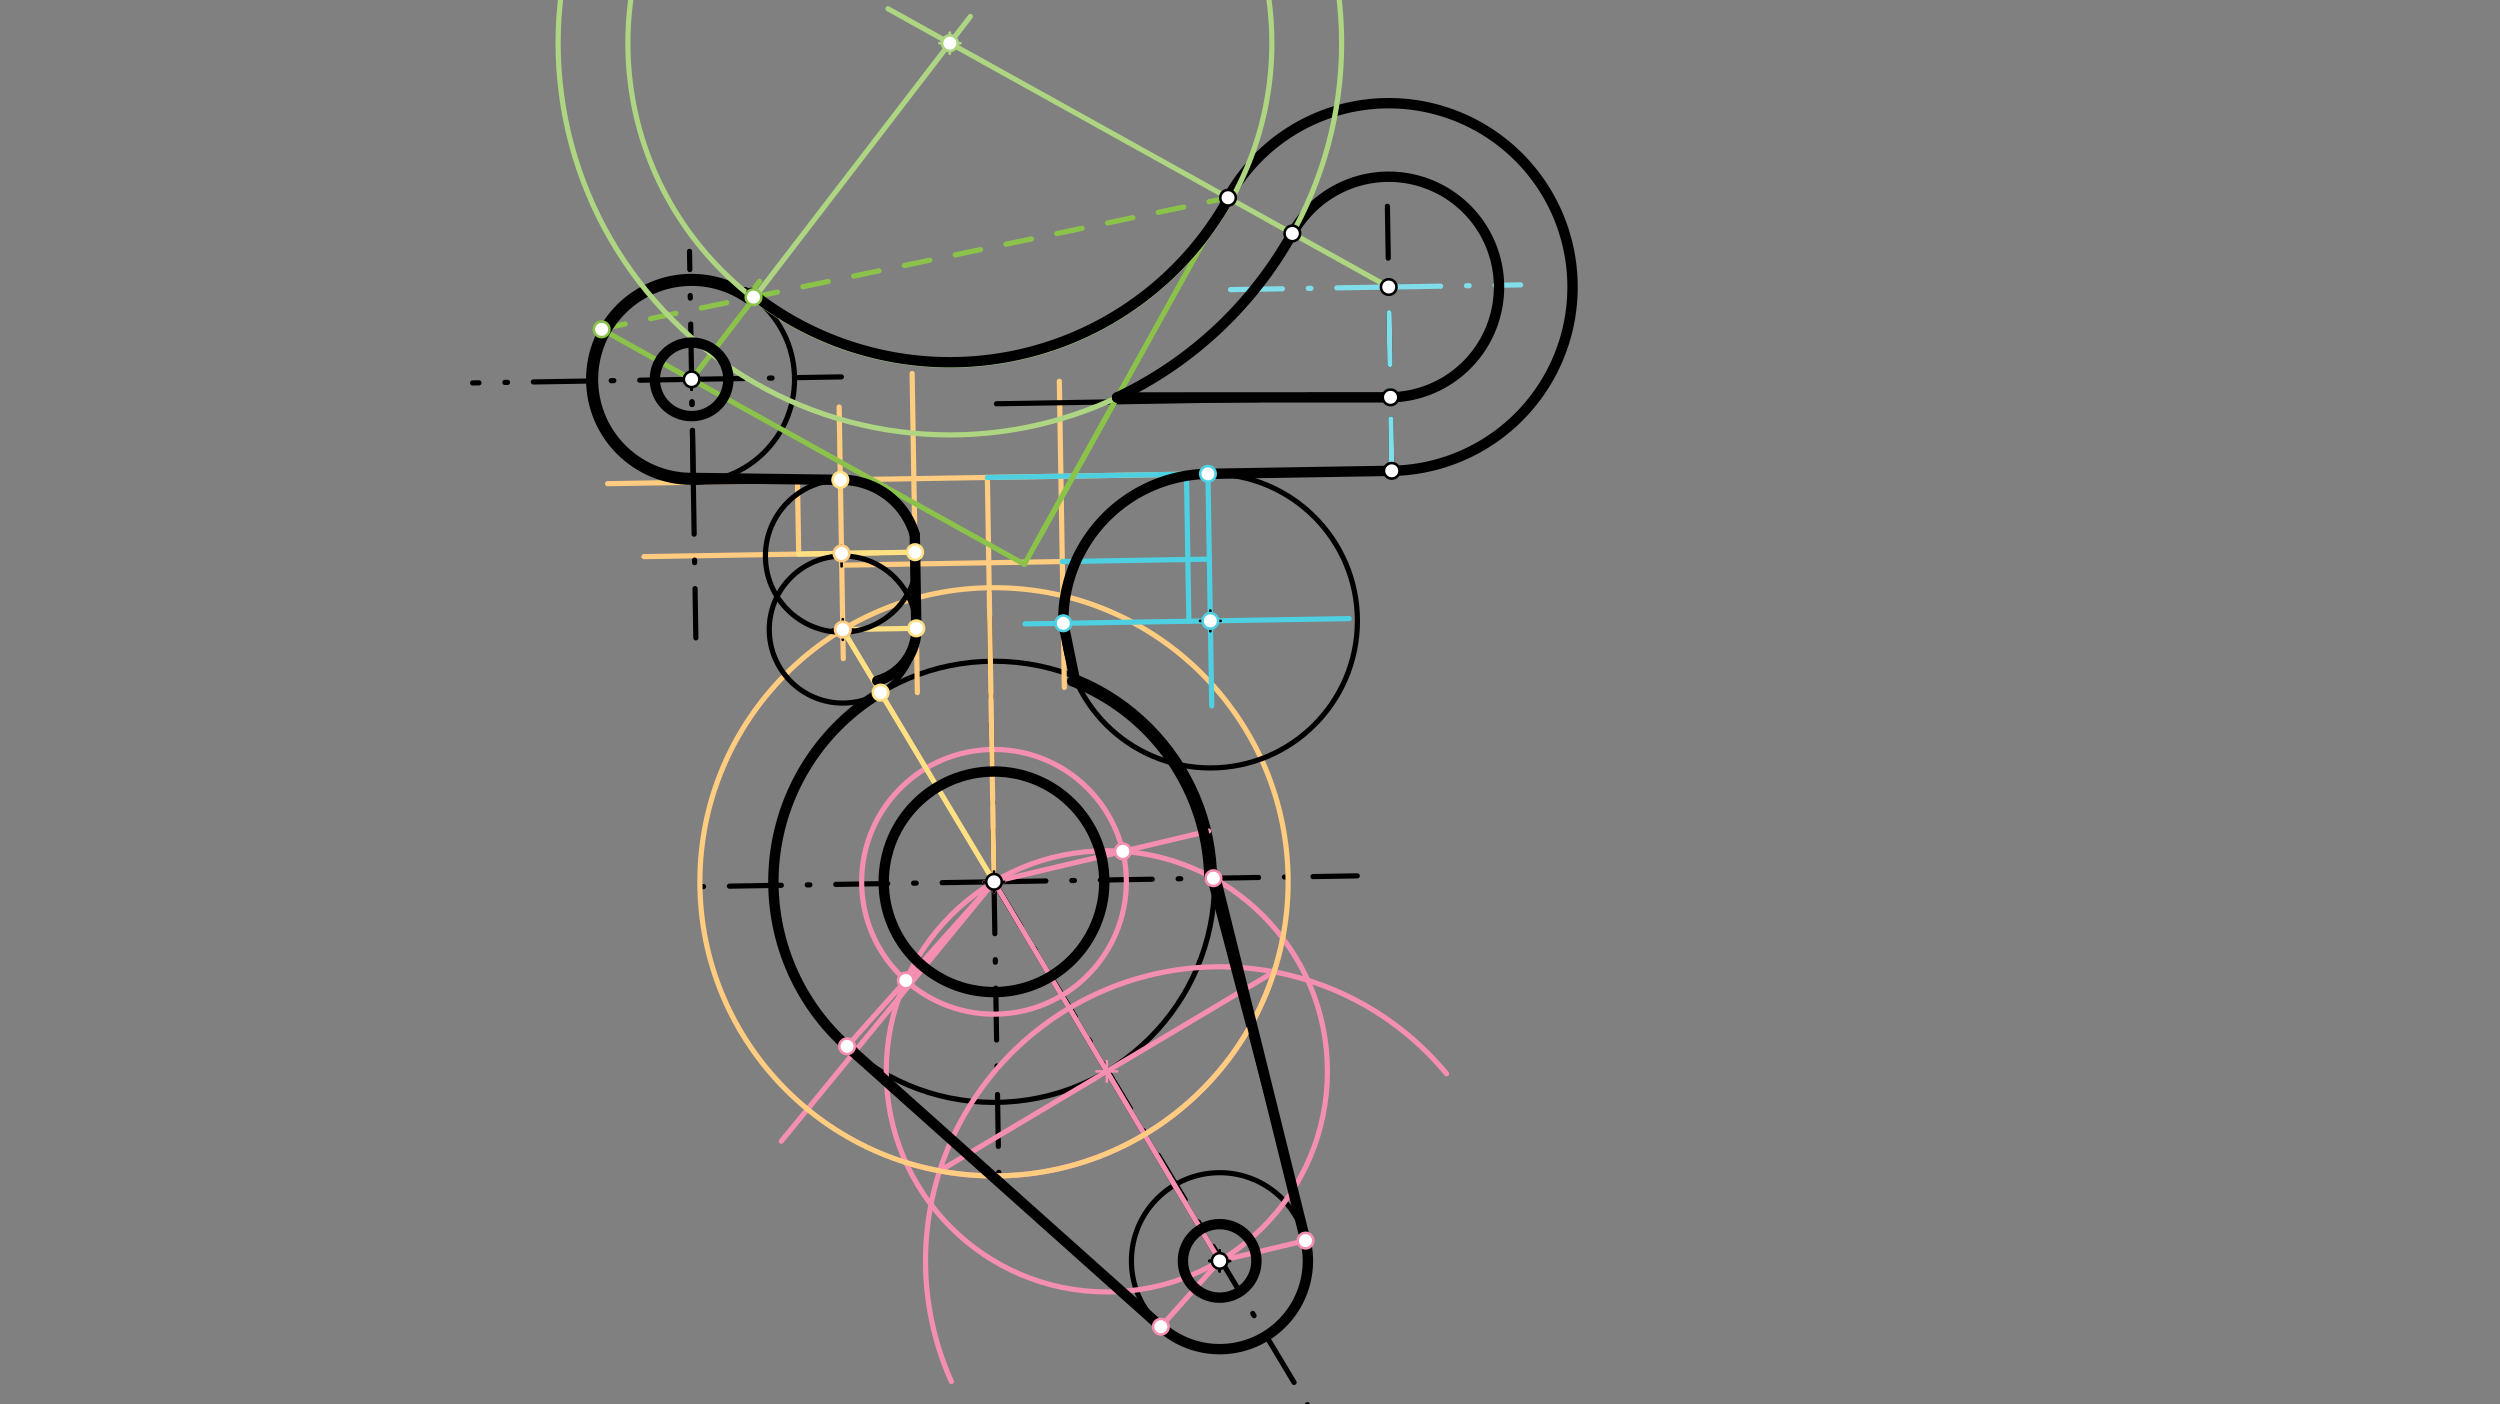 <svg xmlns="http://www.w3.org/2000/svg" class="svg--816" height="100%" preserveAspectRatio="xMidYMid meet" viewBox="0 0 963.78 541.417" width="100%"><rect x="0" y="0" width="963.78" height="541.417" fill="#808080" stroke="none"/><defs><marker id="marker-arrow" markerHeight="16" markerUnits="userSpaceOnUse" markerWidth="24" orient="auto-start-reverse" refX="24" refY="4" viewBox="0 0 24 8"><path d="M 0 0 L 24 4 L 0 8 z" stroke="inherit"></path></marker></defs><g class="aux-layer--949"></g><g class="main-layer--75a"><g class="element--733"><g class="center--a87"><line x1="379.2" y1="339.95" x2="387.2" y2="339.95" stroke="#000000" stroke-width="1" stroke-linecap="round"></line><line x1="383.2" y1="335.95" x2="383.2" y2="343.95" stroke="#000000" stroke-width="1" stroke-linecap="round"></line><circle class="hit--87b" cx="383.2" cy="339.95" r="4" stroke="none" fill="transparent"></circle></g><circle cx="383.2" cy="339.95" fill="none" r="42.52" stroke="#000000" stroke-dasharray="none" stroke-width="2"></circle></g><g class="element--733"><g class="center--a87"><line x1="379.2" y1="339.95" x2="387.2" y2="339.95" stroke="#000000" stroke-width="1" stroke-linecap="round"></line><line x1="383.2" y1="335.95" x2="383.2" y2="343.95" stroke="#000000" stroke-width="1" stroke-linecap="round"></line><circle class="hit--87b" cx="383.2" cy="339.95" r="4" stroke="none" fill="transparent"></circle></g><circle cx="383.2" cy="339.95" fill="none" r="85.039" stroke="#000000" stroke-dasharray="none" stroke-width="2"></circle></g><g class="element--733"><line stroke="#000000" stroke-dasharray="20, 10, 1, 10" stroke-linecap="round" stroke-width="2" x1="383.2" x2="385.2" y1="339.95" y2="461.95"></line></g><g class="element--733"><line stroke="#000000" stroke-dasharray="20, 10, 1, 10" stroke-linecap="round" stroke-width="2" x1="383.2" x2="523.228" y1="339.95" y2="337.654"></line></g><g class="element--733"><line stroke="#000000" stroke-dasharray="20, 10, 1, 10" stroke-linecap="round" stroke-width="2" x1="383.2" x2="381.184" y1="339.95" y2="216.95"></line></g><g class="element--733"><line stroke="#000000" stroke-dasharray="20, 10, 1, 10" stroke-linecap="round" stroke-width="2" x1="383.2" x2="265.101" y1="339.95" y2="341.886"></line></g><g class="element--733"><line stroke="#000000" stroke-dasharray="20, 10, 1, 10" stroke-linecap="round" stroke-width="2" x1="383.2" x2="534.591" y1="339.95" y2="592.514"></line></g><g class="element--733"><line stroke="#000000" stroke-dasharray="20, 10, 1, 10" stroke-linecap="round" stroke-width="2" x1="383.2" x2="470.813" y1="339.95" y2="485.726"></line></g><g class="element--733"><line stroke="#000000" stroke-dasharray="none" stroke-linecap="round" stroke-width="2" x1="383.2" x2="470.193" y1="339.95" y2="486.097"></line></g><g class="element--733"><g class="center--a87"><line x1="466.193" y1="486.097" x2="474.193" y2="486.097" stroke="#000000" stroke-width="1" stroke-linecap="round"></line><line x1="470.193" y1="482.097" x2="470.193" y2="490.097" stroke="#000000" stroke-width="1" stroke-linecap="round"></line><circle class="hit--87b" cx="470.193" cy="486.097" r="4" stroke="none" fill="transparent"></circle></g><circle cx="470.193" cy="486.097" fill="none" r="14.173" stroke="#000000" stroke-dasharray="none" stroke-width="2"></circle></g><g class="element--733"><g class="center--a87"><line x1="466.193" y1="486.097" x2="474.193" y2="486.097" stroke="#000000" stroke-width="1" stroke-linecap="round"></line><line x1="470.193" y1="482.097" x2="470.193" y2="490.097" stroke="#000000" stroke-width="1" stroke-linecap="round"></line><circle class="hit--87b" cx="470.193" cy="486.097" r="4" stroke="none" fill="transparent"></circle></g><circle cx="470.193" cy="486.097" fill="none" r="34.016" stroke="#000000" stroke-dasharray="none" stroke-width="2"></circle></g><g class="element--733"><line stroke="#F48FB1" stroke-dasharray="none" stroke-linecap="round" stroke-width="2" x1="383.2" x2="301.2" y1="339.95" y2="439.95"></line></g><g class="element--733"><g class="center--a87"><line x1="379.2" y1="339.95" x2="387.2" y2="339.95" stroke="#F48FB1" stroke-width="1" stroke-linecap="round"></line><line x1="383.2" y1="335.95" x2="383.2" y2="343.95" stroke="#F48FB1" stroke-width="1" stroke-linecap="round"></line><circle class="hit--87b" cx="383.2" cy="339.95" r="4" stroke="none" fill="transparent"></circle></g><circle cx="383.2" cy="339.95" fill="none" r="51.024" stroke="#F48FB1" stroke-dasharray="none" stroke-width="2"></circle></g><g class="element--733"><line stroke="#F48FB1" stroke-dasharray="none" stroke-linecap="round" stroke-width="2" x1="383.2" x2="470.193" y1="339.95" y2="486.097"></line></g><g class="element--733"><path d="M 473.259 372.753 A 113.386 113.386 0 0 1 557.674 413.963" fill="none" stroke="#F48FB1" stroke-dasharray="none" stroke-linecap="round" stroke-width="2"></path></g><g class="element--733"><path d="M 473.259 372.753 A 113.386 113.386 0 0 0 366.773 532.581" fill="none" stroke="#F48FB1" stroke-dasharray="none" stroke-linecap="round" stroke-width="2"></path></g><g class="element--733"><path d="M 494.633 360.903 A 113.386 113.386 0 0 1 348.528 447.905" fill="none" stroke="#F48FB1" stroke-dasharray="none" stroke-linecap="round" stroke-width="2"></path></g><g class="element--733"><line stroke="#F48FB1" stroke-dasharray="none" stroke-linecap="round" stroke-width="2" x1="362.251" x2="491.141" y1="451.384" y2="374.664"></line></g><g class="element--733"><g class="center--a87"><line x1="422.696" y1="413.024" x2="430.696" y2="413.024" stroke="#F48FB1" stroke-width="1" stroke-linecap="round"></line><line x1="426.696" y1="409.024" x2="426.696" y2="417.024" stroke="#F48FB1" stroke-width="1" stroke-linecap="round"></line><circle class="hit--87b" cx="426.696" cy="413.024" r="4" stroke="none" fill="transparent"></circle></g><circle cx="426.696" cy="413.024" fill="none" r="85.039" stroke="#F48FB1" stroke-dasharray="none" stroke-width="2"></circle></g><g class="element--733"><line stroke="#F48FB1" stroke-dasharray="none" stroke-linecap="round" stroke-width="2" x1="383.2" x2="432.854" y1="339.95" y2="328.208"></line></g><g class="element--733"><line stroke="#F48FB1" stroke-dasharray="none" stroke-linecap="round" stroke-width="2" x1="432.854" x2="465.957" y1="328.208" y2="320.379"></line></g><g class="element--733"><line stroke="#F48FB1" stroke-dasharray="none" stroke-linecap="round" stroke-width="2" x1="383.2" x2="349.205" y1="339.95" y2="377.999"></line></g><g class="element--733"><line stroke="#F48FB1" stroke-dasharray="none" stroke-linecap="round" stroke-width="2" x1="349.205" x2="326.592" y1="377.999" y2="403.308"></line></g><g class="element--733"><line stroke="#F48FB1" stroke-dasharray="none" stroke-linecap="round" stroke-width="2" x1="470.193" x2="447.529" y1="486.097" y2="511.463"></line></g><g class="element--733"><line stroke="#F48FB1" stroke-dasharray="none" stroke-linecap="round" stroke-width="2" x1="470.193" x2="503.295" y1="486.097" y2="478.269"></line></g><g class="element--733"><line stroke="#000000" stroke-dasharray="none" stroke-linecap="round" stroke-width="2" x1="326.541" x2="447.529" y1="403.365" y2="511.463"></line></g><g class="element--733"><line stroke="#000000" stroke-dasharray="none" stroke-linecap="round" stroke-width="2" x1="466.2" x2="503.295" y1="337.95" y2="478.269"></line></g><g class="element--733"><line stroke="#FFCC80" stroke-dasharray="none" stroke-linecap="round" stroke-width="2" x1="381.184" x2="352.841" y1="216.95" y2="217.415"></line></g><g class="element--733"><line stroke="#FFCC80" stroke-dasharray="none" stroke-linecap="round" stroke-width="2" x1="381.184" x2="409.526" y1="216.95" y2="216.486"></line></g><g class="element--733"><line stroke="#FFCC80" stroke-dasharray="none" stroke-linecap="round" stroke-width="2" x1="352.841" x2="353.654" y1="217.415" y2="267.008"></line></g><g class="element--733"><line stroke="#FFCC80" stroke-dasharray="none" stroke-linecap="round" stroke-width="2" x1="409.526" x2="410.322" y1="216.486" y2="264.997"></line></g><g class="element--733"><line stroke="#FFCC80" stroke-dasharray="none" stroke-linecap="round" stroke-width="2" x1="352.841" x2="351.637" y1="217.415" y2="143.976"></line></g><g class="element--733"><line stroke="#FFCC80" stroke-dasharray="none" stroke-linecap="round" stroke-width="2" x1="409.526" x2="408.387" y1="216.486" y2="146.98"></line></g><g class="element--733"><line stroke="#FFCC80" stroke-dasharray="none" stroke-linecap="round" stroke-width="2" x1="383.2" x2="380.645" y1="339.95" y2="184.065"></line></g><g class="element--733"><line stroke="#FFCC80" stroke-dasharray="none" stroke-linecap="round" stroke-width="2" x1="380.645" x2="234.225" y1="184.065" y2="186.466"></line></g><g class="element--733"><line stroke="#FFCC80" stroke-dasharray="none" stroke-linecap="round" stroke-width="2" x1="380.645" x2="534.144" y1="184.065" y2="181.549"></line></g><g class="element--733"><g class="center--a87"><line x1="379.2" y1="339.95" x2="387.2" y2="339.95" stroke="#FFCC80" stroke-width="1" stroke-linecap="round"></line><line x1="383.2" y1="335.95" x2="383.2" y2="343.95" stroke="#FFCC80" stroke-width="1" stroke-linecap="round"></line><circle class="hit--87b" cx="383.2" cy="339.95" r="4" stroke="none" fill="transparent"></circle></g><circle cx="383.2" cy="339.95" fill="none" r="113.386" stroke="#FFCC80" stroke-dasharray="none" stroke-width="2"></circle></g><g class="element--733"><line stroke="#FFCC80" stroke-dasharray="none" stroke-linecap="round" stroke-width="2" x1="352.841" x2="324.498" y1="217.415" y2="217.88"></line></g><g class="element--733"><line stroke="#FFCC80" stroke-dasharray="none" stroke-linecap="round" stroke-width="2" x1="324.498" x2="325.089" y1="217.88" y2="253.919"></line></g><g class="element--733"><line stroke="#FFCC80" stroke-dasharray="none" stroke-linecap="round" stroke-width="2" x1="324.498" x2="323.499" y1="217.88" y2="156.912"></line></g><g class="element--733"><line stroke="#FFCC80" stroke-dasharray="none" stroke-linecap="round" stroke-width="2" x1="307.435" x2="307.899" y1="185.266" y2="213.608"></line></g><g class="element--733"><line stroke="#FFCC80" stroke-dasharray="none" stroke-linecap="round" stroke-width="2" x1="307.899" x2="248.276" y1="213.608" y2="214.586"></line></g><g class="element--733"><line stroke="#FFCC80" stroke-dasharray="none" stroke-linecap="round" stroke-width="2" x1="307.899" x2="338.595" y1="213.608" y2="213.105"></line></g><g class="element--733"><line stroke="#FFE082" stroke-dasharray="none" stroke-linecap="round" stroke-width="2" x1="307.899" x2="352.767" y1="213.608" y2="212.873"></line></g><g class="element--733"><line stroke="#FFE082" stroke-dasharray="none" stroke-linecap="round" stroke-width="2" x1="324.905" x2="383.2" y1="242.697" y2="339.95"></line></g><g class="element--733"><line stroke="#FFE082" stroke-dasharray="none" stroke-linecap="round" stroke-width="2" x1="324.905" x2="353.248" y1="242.697" y2="242.233"></line></g><g class="element--733"><g class="center--a87"><line x1="320.905" y1="242.697" x2="328.905" y2="242.697" stroke="#000000" stroke-width="1" stroke-linecap="round"></line><line x1="324.905" y1="238.697" x2="324.905" y2="246.697" stroke="#000000" stroke-width="1" stroke-linecap="round"></line><circle class="hit--87b" cx="324.905" cy="242.697" r="4" stroke="none" fill="transparent"></circle></g><circle cx="324.905" cy="242.697" fill="none" r="28.346" stroke="#000000" stroke-dasharray="none" stroke-width="2"></circle></g><g class="element--733"><g class="center--a87"><line x1="320.441" y1="214.355" x2="328.441" y2="214.355" stroke="#000000" stroke-width="1" stroke-linecap="round"></line><line x1="324.441" y1="210.355" x2="324.441" y2="218.355" stroke="#000000" stroke-width="1" stroke-linecap="round"></line><circle class="hit--87b" cx="324.441" cy="214.355" r="4" stroke="none" fill="transparent"></circle></g><circle cx="324.441" cy="214.355" fill="none" r="29.364" stroke="#000000" stroke-dasharray="none" stroke-width="2"></circle></g><g class="element--733"><line stroke="#000000" stroke-dasharray="20, 10, 1, 10" stroke-linecap="round" stroke-width="2" x1="267.274" x2="265.815" y1="185.924" y2="96.907"></line></g><g class="element--733"><line stroke="#000000" stroke-dasharray="20, 10, 1, 10" stroke-linecap="round" stroke-width="2" x1="267.274" x2="268.257" y1="185.924" y2="245.9"></line></g><g class="element--733"><line stroke="#000000" stroke-dasharray="none" stroke-linecap="round" stroke-width="2" x1="323.959" x2="267.274" y1="184.995" y2="185.924"></line></g><g class="element--733"><line stroke="#000000" stroke-dasharray="none" stroke-linecap="round" stroke-width="2" x1="352.658" x2="353.248" y1="206.228" y2="242.233"></line></g><g class="element--733"><line stroke="#000000" stroke-dasharray="20, 10, 1, 10" stroke-linecap="round" stroke-width="2" x1="267.274" x2="266.623" y1="185.924" y2="146.244"></line></g><g class="element--733"><line stroke="#000000" stroke-dasharray="20, 10, 1, 10" stroke-linecap="round" stroke-width="2" x1="266.623" x2="182.211" y1="146.244" y2="147.628"></line></g><g class="element--733"><line stroke="#000000" stroke-dasharray="20, 10, 1, 10" stroke-linecap="round" stroke-width="2" x1="266.623" x2="324.353" y1="146.244" y2="145.298"></line></g><g class="element--733"><g class="center--a87"><line x1="262.623" y1="146.244" x2="270.623" y2="146.244" stroke="#000000" stroke-width="1" stroke-linecap="round"></line><line x1="266.623" y1="142.244" x2="266.623" y2="150.244" stroke="#000000" stroke-width="1" stroke-linecap="round"></line><circle class="hit--87b" cx="266.623" cy="146.244" r="4" stroke="none" fill="transparent"></circle></g><circle cx="266.623" cy="146.244" fill="none" r="14.173" stroke="#000000" stroke-dasharray="none" stroke-width="2"></circle></g><g class="element--733"><g class="center--a87"><line x1="262.623" y1="146.244" x2="270.623" y2="146.244" stroke="#000000" stroke-width="1" stroke-linecap="round"></line><line x1="266.623" y1="142.244" x2="266.623" y2="150.244" stroke="#000000" stroke-width="1" stroke-linecap="round"></line><circle class="hit--87b" cx="266.623" cy="146.244" r="4" stroke="none" fill="transparent"></circle></g><circle cx="266.623" cy="146.244" fill="none" r="39.685" stroke="#000000" stroke-dasharray="none" stroke-width="2"></circle></g><g class="element--733"><line stroke="#4DD0E1" stroke-dasharray="none" stroke-linecap="round" stroke-width="2" x1="457.394" x2="458.324" y1="182.807" y2="239.493"></line></g><g class="element--733"><line stroke="#4DD0E1" stroke-dasharray="none" stroke-linecap="round" stroke-width="2" x1="409.526" x2="466.212" y1="216.486" y2="215.556"></line></g><g class="element--733"><line stroke="#4DD0E1" stroke-dasharray="none" stroke-linecap="round" stroke-width="2" x1="458.324" x2="520.11" y1="239.493" y2="238.48"></line></g><g class="element--733"><line stroke="#4DD0E1" stroke-dasharray="none" stroke-linecap="round" stroke-width="2" x1="458.324" x2="424.153" y1="239.493" y2="240.053"></line></g><g class="element--733"><line stroke="#4DD0E1" stroke-dasharray="none" stroke-linecap="round" stroke-width="2" x1="466.212" x2="467.139" y1="215.556" y2="272.148"></line></g><g class="element--733"><line stroke="#4DD0E1" stroke-dasharray="none" stroke-linecap="round" stroke-width="2" x1="466.212" x2="465.672" y1="215.556" y2="182.672"></line></g><g class="element--733"><line stroke="#4DD0E1" stroke-dasharray="none" stroke-linecap="round" stroke-width="2" x1="424.153" x2="395.16" y1="240.053" y2="240.528"></line></g><g class="element--733"><g class="center--a87"><line x1="462.602" y1="239.357" x2="470.602" y2="239.357" stroke="#000000" stroke-width="1" stroke-linecap="round"></line><line x1="466.602" y1="235.357" x2="466.602" y2="243.357" stroke="#000000" stroke-width="1" stroke-linecap="round"></line><circle class="hit--87b" cx="466.602" cy="239.357" r="4" stroke="none" fill="transparent"></circle></g><circle cx="466.602" cy="239.357" fill="none" r="56.693" stroke="#000000" stroke-dasharray="none" stroke-width="2"></circle></g><g class="element--733"><line stroke="#4DD0E1" stroke-dasharray="none" stroke-linecap="round" stroke-width="2" x1="380.645" x2="536.529" y1="184.065" y2="181.51"></line></g><g class="element--733"><line stroke="#000000" stroke-dasharray="20, 10, 1, 10" stroke-linecap="round" stroke-width="2" x1="536.529" x2="534.822" y1="181.51" y2="77.382"></line></g><g class="element--733"><line stroke="#80DEEA" stroke-dasharray="20, 10, 1, 10" stroke-linecap="round" stroke-width="2" x1="536.529" x2="535.367" y1="181.51" y2="110.653"></line></g><g class="element--733"><line stroke="#80DEEA" stroke-dasharray="20, 10, 1, 10" stroke-linecap="round" stroke-width="2" x1="535.367" x2="469.147" y1="110.653" y2="111.739"></line></g><g class="element--733"><line stroke="#80DEEA" stroke-dasharray="20, 10, 1, 10" stroke-linecap="round" stroke-width="2" x1="535.367" x2="586.214" y1="110.653" y2="109.82"></line></g><g class="element--733"><line stroke="#000000" stroke-dasharray="none" stroke-linecap="round" stroke-width="2" x1="536.064" x2="384.146" y1="153.167" y2="155.658"></line></g><g class="element--733"><line stroke="#000000" stroke-dasharray="none" stroke-linecap="round" stroke-width="2" x1="536.529" x2="465.672" y1="181.51" y2="182.672"></line></g><g class="element--733"><line stroke="#8BC34A" stroke-dasharray="none" stroke-linecap="round" stroke-width="2" x1="473.423" x2="400.07" y1="76.231" y2="208.234"></line></g><g class="element--733"><line stroke="#8BC34A" stroke-dasharray="none" stroke-linecap="round" stroke-width="2" x1="266.623" x2="394.904" y1="146.244" y2="217.529"></line></g><g class="element--733"><line stroke="#8BC34A" stroke-dasharray="none" stroke-linecap="round" stroke-width="2" x1="429.701" x2="394.904" y1="154.911" y2="217.529"></line></g><g class="element--733"><line stroke="#8BC34A" stroke-dasharray="none" stroke-linecap="round" stroke-width="2" x1="266.623" x2="231.935" y1="146.244" y2="126.968"></line></g><g class="element--733"><line stroke="#8BC34A" stroke-dasharray="10" stroke-linecap="round" stroke-width="2" x1="231.2" x2="473.423" y1="126.95" y2="76.231"></line></g><g class="element--733"><line stroke="#8BC34A" stroke-dasharray="none" stroke-linecap="round" stroke-width="2" x1="266.623" x2="292.2" y1="146.244" y2="112.95"></line></g><g class="element--733"><line stroke="#8BC34A" stroke-dasharray="none" stroke-linecap="round" stroke-width="2" x1="292.829" x2="288.817" y1="108.433" y2="113.656"></line></g><g class="element--733"><path d="M 289.2 113.95 A 39.403 39.403 0 0 0 287.176 112.625" fill="none" stroke="#000000" stroke-dasharray="none" stroke-linecap="round" stroke-width="4"></path></g><g class="element--733"><path d="M 288.2 114.95 A 38.012 38.012 0 1 0 267.246 184.251" fill="none" stroke="#000000" stroke-dasharray="none" stroke-linecap="round" stroke-width="4"></path></g><g class="element--733"><line stroke="#000000" stroke-dasharray="none" stroke-linecap="round" stroke-width="4" x1="267.246" x2="323.959" y1="184.251" y2="184.995"></line></g><g class="element--733"><path d="M 323.959 184.995 A 29.364 29.364 0 0 1 352.658 206.228" fill="none" stroke="#000000" stroke-dasharray="none" stroke-linecap="round" stroke-width="4"></path></g><g class="element--733"><line stroke="#000000" stroke-dasharray="none" stroke-linecap="round" stroke-width="4" x1="352.658" x2="353.248" y1="206.228" y2="242.233"></line></g><g class="element--733"><path d="M 353.248 242.233 A 20.683 20.683 0 0 1 338.196 262.474" fill="none" stroke="#000000" stroke-dasharray="none" stroke-linecap="round" stroke-width="4"></path></g><g class="element--733"><path d="M 339.479 267.011 A 85.039 85.039 0 0 0 329.278 405.708" fill="none" stroke="#000000" stroke-dasharray="none" stroke-linecap="round" stroke-width="4"></path></g><g class="element--733"><line stroke="#000000" stroke-dasharray="none" stroke-linecap="round" stroke-width="4" x1="326.541" x2="447.529" y1="403.365" y2="511.463"></line></g><g class="element--733"><path d="M 447.529 511.463 A 34.016 34.016 0 0 0 502.839 476.544" fill="none" stroke="#000000" stroke-dasharray="none" stroke-linecap="round" stroke-width="4"></path></g><g class="element--733"><line stroke="#000000" stroke-dasharray="none" stroke-linecap="round" stroke-width="4" x1="502.839" x2="468.2" y1="476.544" y2="336.95"></line></g><g class="element--733"><path d="M 466.2 337.95 A 83.024 83.024 0 0 0 413.355 262.596" fill="none" stroke="#000000" stroke-dasharray="none" stroke-linecap="round" stroke-width="4"></path></g><g class="element--733"><line stroke="#000000" stroke-dasharray="none" stroke-linecap="round" stroke-width="4" x1="414.087" x2="409.916" y1="260.718" y2="240.286"></line></g><g class="element--733"><path d="M 409.916 240.286 A 56.693 56.693 0 0 1 465.672 182.672" fill="none" stroke="#000000" stroke-dasharray="none" stroke-linecap="round" stroke-width="4"></path></g><g class="element--733"><line stroke="#000000" stroke-dasharray="none" stroke-linecap="round" stroke-width="4" x1="465.672" x2="536.529" y1="182.672" y2="181.51"></line></g><g class="element--733"><path d="M 536.529 181.51 A 70.866 70.866 0 1 0 473.423 76.231" fill="none" stroke="#000000" stroke-dasharray="none" stroke-linecap="round" stroke-width="4"></path></g><g class="element--733"><path d="M 536.064 153.167 A 42.52 42.52 0 1 0 498.201 90" fill="none" stroke="#000000" stroke-dasharray="none" stroke-linecap="round" stroke-width="4"></path></g><g class="element--733"><g class="center--a87"><line x1="379.2" y1="339.95" x2="387.2" y2="339.95" stroke="#000000" stroke-width="1" stroke-linecap="round"></line><line x1="383.2" y1="335.95" x2="383.2" y2="343.95" stroke="#000000" stroke-width="1" stroke-linecap="round"></line><circle class="hit--87b" cx="383.2" cy="339.95" r="4" stroke="none" fill="transparent"></circle></g><circle cx="383.2" cy="339.95" fill="none" r="42.52" stroke="#000000" stroke-dasharray="none" stroke-width="4"></circle></g><g class="element--733"><g class="center--a87"><line x1="466.193" y1="486.097" x2="474.193" y2="486.097" stroke="#000000" stroke-width="1" stroke-linecap="round"></line><line x1="470.193" y1="482.097" x2="470.193" y2="490.097" stroke="#000000" stroke-width="1" stroke-linecap="round"></line><circle class="hit--87b" cx="470.193" cy="486.097" r="4" stroke="none" fill="transparent"></circle></g><circle cx="470.193" cy="486.097" fill="none" r="14.173" stroke="#000000" stroke-dasharray="none" stroke-width="4"></circle></g><g class="element--733"><line stroke="#AED581" stroke-dasharray="none" stroke-linecap="round" stroke-width="2" x1="535.367" x2="473.423" y1="110.653" y2="76.231"></line></g><g class="element--733"><line stroke="#AED581" stroke-dasharray="none" stroke-linecap="round" stroke-width="2" x1="473.423" x2="342.331" y1="76.231" y2="3.384"></line></g><g class="element--733"><line stroke="#AED581" stroke-dasharray="none" stroke-linecap="round" stroke-width="2" x1="291.077" x2="374.084" y1="114.412" y2="6.358"></line></g><g class="element--733"><g class="center--a87"><line x1="362.186" y1="16.639" x2="370.186" y2="16.639" stroke="#AED581" stroke-width="1" stroke-linecap="round"></line><line x1="366.186" y1="12.639" x2="366.186" y2="20.639" stroke="#AED581" stroke-width="1" stroke-linecap="round"></line><circle class="hit--87b" cx="366.186" cy="16.639" r="4" stroke="none" fill="transparent"></circle></g><circle cx="366.186" cy="16.639" fill="none" r="124.131" stroke="#AED581" stroke-dasharray="none" stroke-width="2"></circle></g><g class="element--733"><g class="center--a87"><line x1="362.186" y1="16.639" x2="370.186" y2="16.639" stroke="#AED581" stroke-width="1" stroke-linecap="round"></line><line x1="366.186" y1="12.639" x2="366.186" y2="20.639" stroke="#AED581" stroke-width="1" stroke-linecap="round"></line><circle class="hit--87b" cx="366.186" cy="16.639" r="4" stroke="none" fill="transparent"></circle></g><circle cx="366.186" cy="16.639" fill="none" r="151.029" stroke="#AED581" stroke-dasharray="none" stroke-width="2"></circle></g><g class="element--733"><path d="M 289.6 112.9 A 123.01 123.01 0 0 0 473.709 76.39" fill="none" stroke="#000000" stroke-dasharray="none" stroke-linecap="round" stroke-width="4"></path></g><g class="element--733"><path d="M 498.201 90 A 151.029 151.029 0 0 1 430.637 153.225" fill="none" stroke="#000000" stroke-dasharray="none" stroke-linecap="round" stroke-width="4"></path></g><g class="element--733"><line stroke="#000000" stroke-dasharray="none" stroke-linecap="round" stroke-width="4" x1="536.064" x2="430.637" y1="153.167" y2="153.225"></line></g><g class="element--733"><g class="center--a87"><line x1="262.623" y1="146.244" x2="270.623" y2="146.244" stroke="#000000" stroke-width="1" stroke-linecap="round"></line><line x1="266.623" y1="142.244" x2="266.623" y2="150.244" stroke="#000000" stroke-width="1" stroke-linecap="round"></line><circle class="hit--87b" cx="266.623" cy="146.244" r="4" stroke="none" fill="transparent"></circle></g><circle cx="266.623" cy="146.244" fill="none" r="14.173" stroke="#000000" stroke-dasharray="none" stroke-width="4"></circle></g><g class="element--733"><circle cx="383.2" cy="339.95" r="3" stroke="#000000" stroke-width="1" fill="#ffffff"></circle>}</g><g class="element--733"><circle cx="470.193" cy="486.097" r="3" stroke="#000000" stroke-width="1" fill="#ffffff"></circle>}</g><g class="element--733"><circle cx="432.854" cy="328.208" r="3" stroke="#F48FB1" stroke-width="1" fill="#ffffff"></circle>}</g><g class="element--733"><circle cx="349.205" cy="377.999" r="3" stroke="#F48FB1" stroke-width="1" fill="#ffffff"></circle>}</g><g class="element--733"><circle cx="326.541" cy="403.365" r="3" stroke="#F48FB1" stroke-width="1" fill="#ffffff"></circle>}</g><g class="element--733"><circle cx="467.774" cy="338.564" r="3" stroke="#F48FB1" stroke-width="1" fill="#ffffff"></circle>}</g><g class="element--733"><circle cx="447.529" cy="511.463" r="3" stroke="#F48FB1" stroke-width="1" fill="#ffffff"></circle>}</g><g class="element--733"><circle cx="503.295" cy="478.269" r="3" stroke="#F48FB1" stroke-width="1" fill="#ffffff"></circle>}</g><g class="element--733"><circle cx="324.905" cy="242.697" r="3" stroke="#FFCC80" stroke-width="1" fill="#ffffff"></circle>}</g><g class="element--733"><circle cx="324.424" cy="213.337" r="3" stroke="#FFCC80" stroke-width="1" fill="#ffffff"></circle>}</g><g class="element--733"><circle cx="323.959" cy="184.995" r="3" stroke="#FFE082" stroke-width="1" fill="#ffffff"></circle>}</g><g class="element--733"><circle cx="352.767" cy="212.873" r="3" stroke="#FFE082" stroke-width="1" fill="#ffffff"></circle>}</g><g class="element--733"><circle cx="339.479" cy="267.011" r="3" stroke="#FFE082" stroke-width="1" fill="#ffffff"></circle>}</g><g class="element--733"><circle cx="353.248" cy="242.233" r="3" stroke="#FFE082" stroke-width="1" fill="#ffffff"></circle>}</g><g class="element--733"><circle cx="266.623" cy="146.244" r="3" stroke="#000000" stroke-width="1" fill="#ffffff"></circle>}</g><g class="element--733"><circle cx="466.602" cy="239.357" r="3" stroke="#4DD0E1" stroke-width="1" fill="#ffffff"></circle>}</g><g class="element--733"><circle cx="465.672" cy="182.672" r="3" stroke="#4DD0E1" stroke-width="1" fill="#ffffff"></circle>}</g><g class="element--733"><circle cx="409.916" cy="240.286" r="3" stroke="#4DD0E1" stroke-width="1" fill="#ffffff"></circle>}</g><g class="element--733"><circle cx="535.367" cy="110.653" r="3" stroke="#000000" stroke-width="1" fill="#ffffff"></circle>}</g><g class="element--733"><circle cx="473.423" cy="76.231" r="3" stroke="#000000" stroke-width="1" fill="#ffffff"></circle>}</g><g class="element--733"><circle cx="498.201" cy="90" r="3" stroke="#000000" stroke-width="1" fill="#ffffff"></circle>}</g><g class="element--733"><circle cx="536.064" cy="153.167" r="3" stroke="#000000" stroke-width="1" fill="#ffffff"></circle>}</g><g class="element--733"><circle cx="536.529" cy="181.51" r="3" stroke="#000000" stroke-width="1" fill="#ffffff"></circle>}</g><g class="element--733"><circle cx="231.935" cy="126.968" r="3" stroke="#8BC34A" stroke-width="1" fill="#ffffff"></circle>}</g><g class="element--733"><circle cx="290.487" cy="114.536" r="3" stroke="#8BC34A" stroke-width="1" fill="#ffffff"></circle>}</g><g class="element--733"><circle cx="366.186" cy="16.639" r="3" stroke="#AED581" stroke-width="1" fill="#ffffff"></circle>}</g></g><g class="snaps-layer--ac6"></g><g class="temp-layer--52d"></g></svg>